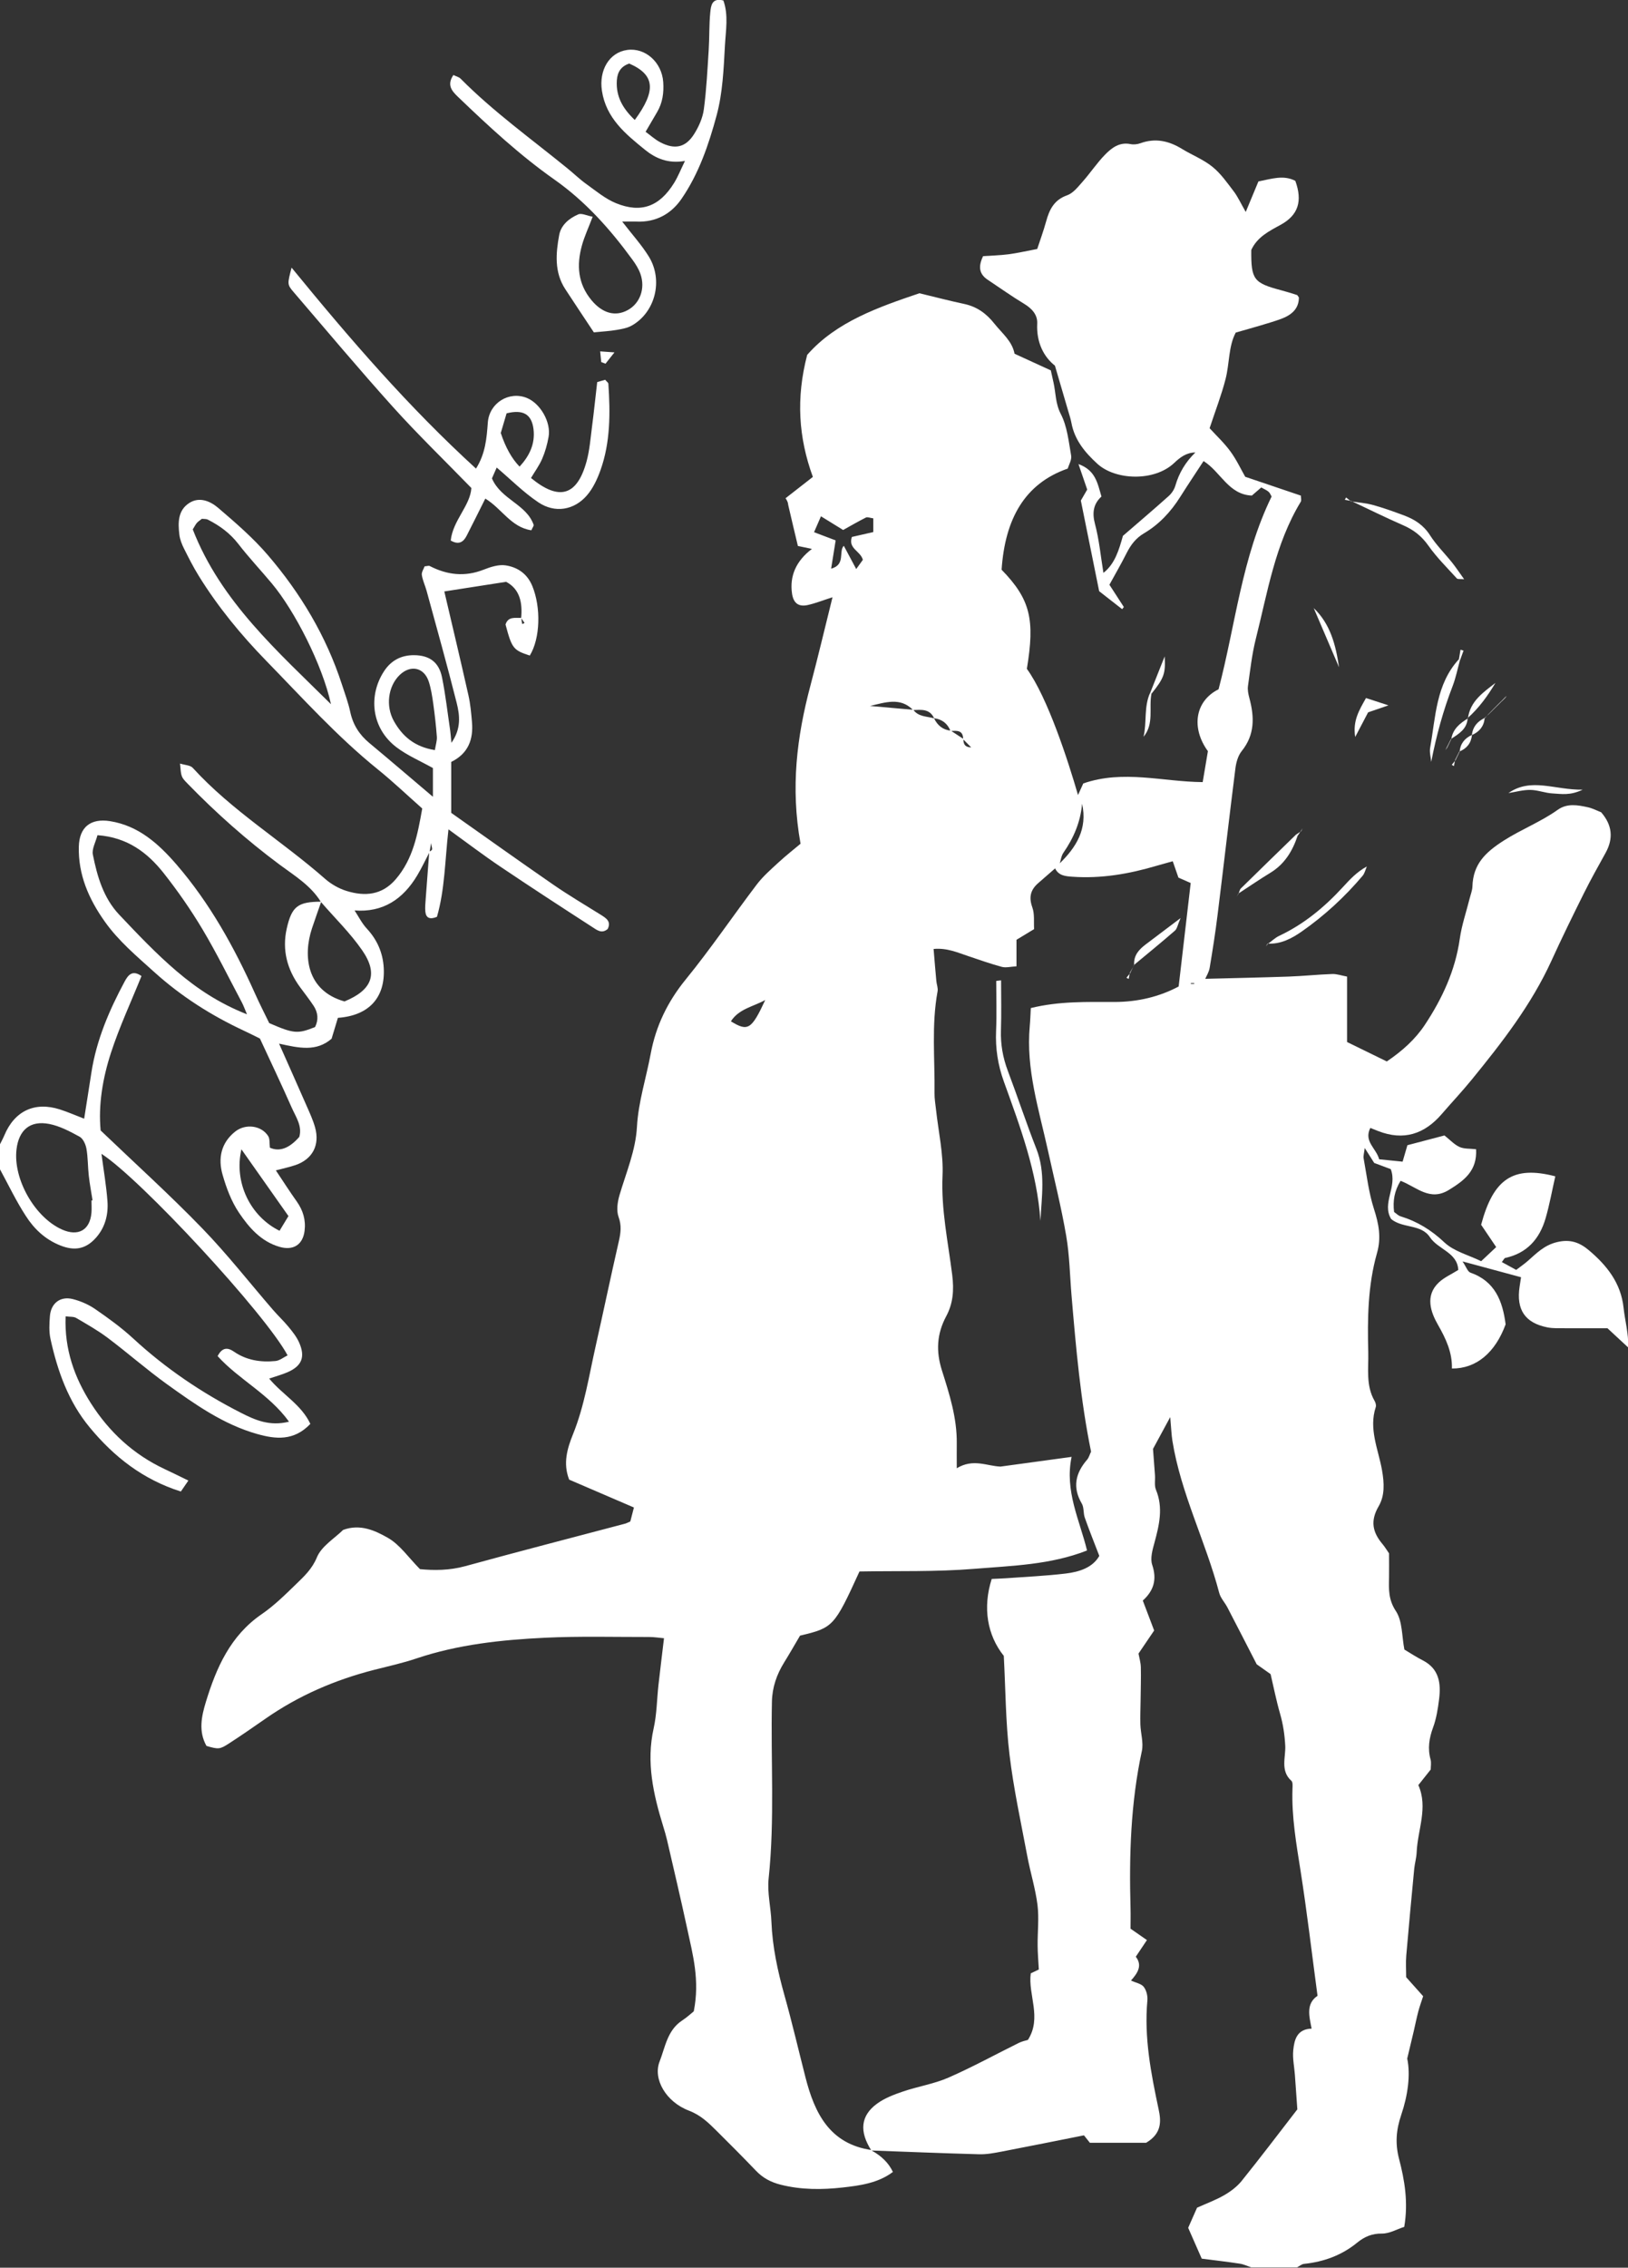 <?xml version="1.0" encoding="UTF-8"?><svg xmlns="http://www.w3.org/2000/svg" viewBox="0 0 355.56 494.87"><rect x="0" y="0" width="355.56" height="494.87" fill="#333333" stroke="none"/><defs><style>.d{fill:#fff;}</style></defs><g id="a"/><g id="b"><g id="c"><g><path class="d" d="M190.38,469.31q3.3,1.82,4.63,4.67c-3.23,2.44-7.21,2.97-10.96,3.39-4.47,.5-9.05,.53-13.55-.61-2.17-.55-3.89-1.47-5.41-3.06-2.83-2.96-5.73-5.86-8.64-8.75-1.77-1.75-3.42-3.37-6.01-4.36-4.99-1.9-7.88-6.89-6.38-10.71,1.21-3.09,1.68-6.81,4.88-8.92,1.14-.75,2.15-1.69,2.58-2.03,1.36-6.81-.22-12.39-1.42-17.99-1.4-6.47-2.92-12.92-4.41-19.37-.24-1.02-.54-2.03-.85-3.03-2.15-6.98-3.74-13.97-2.08-21.37,.69-3.07,.7-6.3,1.05-9.45,.37-3.3,.78-6.59,1.21-10.21-.97-.08-2.1-.27-3.24-.27-7.59,.01-15.19-.2-22.76,.16-9.5,.46-18.95,1.46-28.07,4.52-2.99,1.01-6.1,1.69-9.16,2.47-8.56,2.18-16.56,5.62-23.83,10.69-2.61,1.82-5.23,3.63-7.9,5.36-2.08,1.35-2.33,1.32-4.96,.58-1.8-3.18-1.09-6.49-.13-9.63,2.28-7.46,5.35-14.44,12.17-19.12,2.73-1.87,5.14-4.25,7.53-6.57,1.76-1.71,3.48-3.28,4.54-5.84,1.01-2.45,3.86-4.14,5.73-5.99,3.75-1.38,7,.16,9.74,1.71,2.64,1.49,4.53,4.31,7.04,6.85,3.05,.3,6.44,.3,9.89-.65,11.62-3.19,23.29-6.2,34.94-9.28,.29-.08,.55-.23,1.11-.47,.2-.78,.45-1.74,.79-3.05-4.86-2.09-9.54-4.11-14.14-6.08-1.41-3.56-.39-6.88,.82-9.87,2.52-6.22,3.5-12.78,4.96-19.25,1.72-7.64,3.32-15.3,5.07-22.93,.41-1.81,.62-3.39-.06-5.27-.51-1.4-.24-3.28,.21-4.8,1.45-4.91,3.52-9.72,3.8-14.86,.31-5.5,2.02-10.66,3.01-15.99,1.12-6.02,3.69-11.34,7.65-16.19,5.44-6.67,10.28-13.83,15.49-20.69,1.35-1.78,3.08-3.29,4.73-4.81,1.67-1.54,3.46-2.94,4.85-4.11-2.22-12.27-.79-23.42,2.15-34.48,1.66-6.24,3.14-12.53,4.83-19.31-2.06,.66-3.68,1.31-5.37,1.69-2.06,.47-3.17-.42-3.47-2.5-.55-3.82,.87-7.11,4.35-9.74l-3.07-.64c-.72-3.05-1.43-5.96-2.1-8.89-.07-.28,.02-.6-.59-1.53l5.96-4.65c-3.13-8.56-3.71-17.17-1.24-26.63,6.36-7.28,15.8-10.49,24.51-13.45,3.73,.9,6.74,1.69,9.77,2.33,2.8,.6,4.85,2.08,6.63,4.33,1.66,2.09,3.85,3.76,4.38,6.54,2.62,1.2,5.08,2.33,7.92,3.63,.15,.68,.37,1.67,.59,2.66,.51,2.28,.4,4.56,1.59,6.86,1.4,2.7,1.72,6,2.26,9.08,.16,.92-.5,1.98-.74,2.83-9.42,3.27-13.7,11-14.45,22.07,6.33,6.5,7.29,10.91,5.52,21.63,4.56,6.3,9.01,20.08,11.17,27.54,.43-.94,.86-1.88,1.15-2.53,8.78-3.03,17.32-.36,26.08-.29,.39-2.28,.76-4.48,1.14-6.75-3.63-4.96-2.92-10.89,2.33-13.51,3.71-14.14,5.07-28.74,11.58-42.06-.21-.34-.36-.79-.67-1.05-.44-.37-.99-.59-1.59-.93-.76,.66-1.43,1.24-2.05,1.77-5.12-.21-6.79-5.18-10.55-7.53-1.7,2.6-3.43,5.18-5.09,7.81-2.05,3.25-4.61,6.01-7.91,7.95-1.81,1.07-2.91,2.55-3.82,4.35-1.15,2.29-2.44,4.51-3.74,6.88,1.04,1.61,2.1,3.23,3.15,4.86l-.37,.47c-1.8-1.4-3.6-2.81-5.02-3.92-1.4-6.92-2.7-13.37-4-19.78l1.39-2.4c-.59-1.7-1.16-3.37-1.91-5.56,3.75,1.35,4.16,4.19,5.02,7.08-1.74,1.59-2.08,3.51-1.41,6,.92,3.46,1.25,7.08,1.84,10.66,2.52-1.96,3.41-5.07,4.26-8.08,3.4-2.94,6.74-5.77,10-8.69,.65-.58,1.21-1.43,1.45-2.26,.81-2.79,2.23-5.17,4.37-7.24-1.97,0-3.37,1.09-4.62,2.28-4.33,4.1-12.82,3.81-16.79,.18-2.69-2.46-4.97-5.18-5.66-8.93-.16-.87-.45-1.73-.7-2.58-.88-3.01-1.76-6.02-2.9-9.9-2.39-1.87-4.08-5.02-3.87-9.18,.1-1.91-1.15-3.29-2.86-4.32-2.71-1.63-5.29-3.48-7.93-5.23-1.81-1.2-2.19-2.76-1.03-5.17,1.7-.12,3.62-.16,5.51-.4,1.94-.25,3.86-.7,6.31-1.16,.59-1.8,1.36-3.89,1.95-6.02,.71-2.6,1.74-4.7,4.59-5.7,1.3-.46,2.36-1.82,3.35-2.94,1.71-1.92,3.14-4.1,4.93-5.93,1.45-1.48,3.15-2.79,5.55-2.3,.69,.14,1.5,.05,2.17-.19,3.26-1.18,6.2-.52,9.06,1.23,2.19,1.34,4.67,2.3,6.65,3.9,1.83,1.47,3.24,3.5,4.68,5.39,.89,1.17,1.5,2.54,2.61,4.48l2.77-6.66c2.87-.56,5.46-1.48,8.06-.13,1.6,4.41,.67,7.48-3.22,9.6-2.56,1.4-5.11,2.67-6.4,5.49-.05,6.47,.49,7.19,6.57,8.8,1.15,.3,2.28,.66,3.41,1.02,.12,.04,.19,.23,.42,.54,0,2.52-1.67,3.86-3.92,4.69-1.55,.57-3.15,1.02-4.74,1.5-1.58,.47-3.17,.91-5.13,1.47-1.61,3.01-1.34,6.73-2.23,10.17-.9,3.5-2.22,6.89-3.48,10.7,1.49,1.63,3.21,3.23,4.57,5.1,1.33,1.82,2.29,3.9,3.21,5.5l12.15,4.11c0,.48,.17,1.02-.02,1.34-5.61,9.23-7.25,19.76-9.83,29.97-.84,3.35-1.22,6.82-1.7,10.25-.12,.85,.08,1.79,.31,2.64,1.1,4.1,1.21,7.98-1.68,11.55-.79,.98-1.2,2.44-1.37,3.74-1.35,10.64-2.57,21.3-3.89,31.94-.48,3.89-1.09,7.77-1.74,11.64-.15,.92-.71,1.77-.96,2.38,5.9-.15,12.06-.28,18.22-.49,3.17-.11,6.33-.45,9.49-.56,1-.04,2.01,.33,3.26,.56v14.28c3.03,1.48,5.85,2.86,8.68,4.24,3.42-2.31,6.25-4.87,8.33-8.02,3.78-5.71,6.63-11.84,7.61-18.76,.42-2.97,1.42-5.85,2.15-8.77,.22-.88,.58-1.75,.61-2.64,.15-4.88,2.82-7.45,6.91-10.05,3.82-2.43,8.05-4.06,11.73-6.68,2.05-1.46,4.34-1.04,6.57-.55,1.02,.22,1.97,.73,2.9,1.09,2.43,2.79,2.72,5.71,.97,8.87-1.61,2.92-3.25,5.82-4.73,8.8-2.43,4.88-4.83,9.77-7.09,14.73-4.39,9.61-10.8,17.85-17.41,25.95-2.1,2.58-4.4,5.01-6.57,7.53-3.78,4.38-8.32,5.84-13.84,3.7-.56-.22-1.11-.44-1.74-.69-1.48,2.97,1.3,4.42,1.93,6.84,1.72,.18,3.34,.34,5.12,.52,.36-1.22,.64-2.2,1.05-3.59,2.52-.66,5.26-1.38,8.09-2.13,1.16,.91,2.11,1.97,3.29,2.51,1.01,.46,2.3,.34,3.62,.5,.26,4.7-2.57,6.81-5.96,8.89-4.16,2.55-7.07-.68-10.53-2-1.37,2.24-1.71,4.38-1.42,6.8,.45,.31,.89,.79,1.43,.95,3.66,1.13,6.71,3,9.56,5.69,2.08,1.96,5.27,2.75,8.03,4.1,1.13-1.06,2.11-1.98,3.28-3.08-1.14-1.68-2.21-3.27-3.29-4.87,2.66-9.96,6.94-12.99,16.2-10.57-.7,3.06-1.25,6.16-2.12,9.16-1.3,4.47-4.04,7.62-8.81,8.65-.22,.05-.36,.42-.75,.9l3.14,1.71c.92-.71,1.78-1.29,2.55-1.97,1.9-1.66,3.52-3.39,6.31-4.08,2.99-.74,5.05,.1,7.06,1.8,3.9,3.3,6.95,7.12,7.53,12.51,.3,2.8,1.1,5.55,1.02,8.68-1.48-1.37-2.96-2.75-4.54-4.21-3.01,0-6.03,.02-9.06,0-1.36-.01-2.76,.07-4.08-.19-4.88-.98-6.8-3.87-6.05-8.87,.09-.56,.17-1.13,.32-2.07-4.13-1.11-8.07-2.18-12.78-3.45,.82,1.22,1.12,2.23,1.71,2.44,5.39,1.88,7.05,6.23,7.7,11.29-2.27,6.19-6.42,9.69-11.73,9.64,.09-3.52-1.3-6.49-3.07-9.58-1.53-2.67-2.87-6.31,.21-9.2,1.16-1.09,2.72-1.77,4.25-2.73-.19-3.84-4.41-4.45-6.19-7.14-1.92-2.92-5.95-1.88-8.47-3.97-2.11-3.49,1.42-7.01-.09-10.89-.99-.37-2.21-.83-3.61-1.35l-2.07-3.26c-.13,1.1-.34,1.72-.24,2.27,.68,3.69,1.11,7.47,2.25,11.01,1.05,3.26,1.65,6.24,.66,9.68-2,7.04-2.09,14.32-1.9,21.59,.09,3.61-.56,7.3,1.4,10.67,.21,.37,.36,.94,.24,1.31-1.58,4.78,.56,9.25,1.36,13.75,.51,2.88,.62,5.6-.73,7.9-1.87,3.2-1.33,5.68,.84,8.25,.49,.58,.88,1.23,1.43,2.03,0,1.68,.03,3.49,0,5.31-.06,2.54-.15,4.8,1.49,7.28,1.46,2.2,1.29,5.48,1.86,8.4,1.26,.75,2.6,1.64,4.02,2.36,3.59,1.84,3.99,5.02,3.56,8.47-.26,2.08-.59,4.21-1.31,6.16-.86,2.34-1.22,4.58-.55,7.01,.19,.7,.03,1.5,.03,2.18-.91,1.14-1.74,2.19-2.7,3.4,2.18,4.93-.17,9.76-.37,14.68-.05,1.2-.41,2.38-.53,3.57-.6,6.31-1.2,12.63-1.74,18.95-.13,1.5-.02,3.02-.02,4.72,1.1,1.23,2.3,2.57,3.71,4.15-.35,1.08-.76,2.19-1.06,3.32-.38,1.44-.67,2.91-1.01,4.37-.4,1.7-.81,3.39-1.41,5.91,.75,3.59,.13,8.05-1.31,12.3-1.1,3.26-1.36,6.2-.47,9.61,1.21,4.64,2.04,9.45,1.13,14.82-1.56,.5-3.23,1.49-4.89,1.47-2.18-.03-3.82,.7-5.38,1.97-3.39,2.77-7.29,4.19-11.61,4.64-.53,.05-1.02,.5-1.53,.76h-10.02c-.82-.28-1.62-.67-2.46-.8-2.68-.41-5.37-.72-8.34-1.1-.98-2.24-1.94-4.42-2.96-6.73,.67-1.52,1.34-3.02,1.94-4.39,2.11-.95,4.11-1.68,5.93-2.73,1.4-.81,2.79-1.85,3.8-3.1,4.07-5.05,7.99-10.22,12.17-15.63-.17-2.4-.34-4.95-.53-7.49-.13-1.81-.54-3.64-.36-5.42,.23-2.27,.79-4.61,4.01-4.71-.53-2.72-1.29-5.41,1.29-7.16-1.24-9.26-2.29-18.24-3.69-27.17-.94-5.98-1.99-11.92-1.78-18,.02-.59,.1-1.45-.24-1.75-2.47-2.19-1.21-5.18-1.34-7.65-.13-2.42-.46-4.65-1.12-6.95-.83-2.88-1.41-5.83-2.08-8.68-1.38-.98-2.61-1.85-3.03-2.14-2.41-4.68-4.39-8.56-6.41-12.43-.56-1.07-1.48-2.02-1.78-3.15-2.95-11.22-8.38-21.67-10.23-33.23-.21-1.34-.25-2.7-.47-5.14-1.63,3.01-2.8,5.16-3.76,6.94,.17,2.2,.31,3.98,.43,5.76,.07,1.06-.17,2.23,.21,3.15,1.63,3.93,.72,7.7-.32,11.54-.43,1.57-.97,3.44-.5,4.84,1.07,3.18,.37,5.62-2.05,7.81,.84,2.2,1.63,4.28,2.48,6.53-1.11,1.64-2.21,3.25-3.42,5.04,.16,.88,.48,1.91,.51,2.94,.06,2.39-.03,4.78-.05,7.16-.02,1.78-.1,3.57-.05,5.35,.06,1.95,.72,4,.32,5.83-2.44,11.32-2.79,22.77-2.47,34.28,.04,1.51,0,3.03,0,4.47,1.23,.85,2.31,1.6,3.58,2.49l-2.43,3.63c1.51,1.94,.38,3.59-1.05,5.2,1.09,.5,2.26,.69,2.79,1.38,.58,.75,.88,1.98,.79,2.96-.74,8.1,.79,15.93,2.46,23.78,.53,2.49,.76,5.22-2.73,7.28h-12.29l-1.29-1.62c-5.88,1.17-11.9,2.38-17.94,3.54-1.62,.31-3.28,.63-4.91,.59-7.86-.21-15.72-.54-23.58-.82-2.67-4.15-2.37-7.6,1.25-10.23,1.66-1.21,3.7-1.98,5.67-2.65,3.27-1.11,6.76-1.65,9.9-3.02,5.24-2.29,10.28-5.06,15.42-7.6,.66-.32,1.4-.47,1.95-.64,3.11-4.86-.02-9.87,.62-14.52,.91-.44,1.53-.73,1.76-.84-.11-2.02-.25-3.62-.26-5.23-.03-2.96,.33-5.95-.03-8.86-.45-3.57-1.55-7.05-2.22-10.61-1.39-7.4-3.01-14.78-3.9-22.25-.84-7.04-.85-14.17-1.24-21.49-3.62-4.52-4.64-10.52-2.64-16.79,1-.05,2.04-.08,3.09-.15,4.36-.32,8.74-.51,13.08-1.03,3.01-.36,5.89-1.31,7.33-3.85-1.17-3.04-2.23-5.67-3.17-8.34-.35-.98-.15-2.22-.65-3.07-2.09-3.55-1.39-6.64,1.16-9.59,.38-.44,.54-1.08,.86-1.75-2.29-11.17-3.29-22.59-4.26-34.01-.37-4.37-.43-8.79-1.17-13.09-1.07-6.24-2.62-12.39-3.98-18.58-1.97-8.96-4.84-17.79-3.98-27.17,.12-1.32,.16-2.65,.23-3.95,6.21-1.53,12.25-1.33,18.28-1.33,5.06,0,9.81-1.14,14.01-3.38,.89-7.67,1.75-15.02,2.63-22.58-.77-.34-1.7-.75-2.68-1.18l-1.24-3.57c-1.31,.37-2.44,.67-3.57,1-5.98,1.77-12.05,2.82-18.33,2.38-1.56-.11-3.06-.22-3.82-1.88l.92-.93c3.72-3.58,6.23-7.62,5-13.12-.34,3.96-1.83,7.45-4.07,10.68-.49,.7-.58,1.67-.86,2.51l-.94,.9c-1.24,1.08-2.47,2.16-3.72,3.24-1.68,1.46-2.07,3.07-1.28,5.28,.53,1.46,.29,3.19,.39,4.75-1.45,.88-2.55,1.55-3.85,2.33v5.79c-1.25,.06-2.29,.36-3.19,.12-2.47-.66-4.89-1.53-7.32-2.34-2.35-.78-4.65-1.84-7.59-1.57,.21,2.54,.39,4.78,.6,7.01,.07,.75,.4,1.53,.27,2.23-1.36,7.38-.57,14.82-.67,22.23-.02,1.2,.2,2.4,.33,3.61,.52,4.8,1.64,9.63,1.42,14.4-.33,7.35,1.21,14.46,2.11,21.61,.43,3.42,.18,6.3-1.31,9.07-2.08,3.89-2.24,7.69-.93,11.82,1.64,5.17,3.3,10.37,3.24,15.9-.02,1.56,0,3.12,0,5.44,3.62-2.18,6.56-.47,9.56-.36,5.02-.68,10.04-1.37,15.52-2.12-1.56,7.46,1.78,13.85,3.37,20.43-8.04,3.15-16.4,3.32-24.61,4-8.4,.69-16.88,.43-25.09,.58-5.5,12.03-5.73,12.28-12.98,14-1.16,1.97-2.28,3.93-3.47,5.85-1.63,2.63-2.6,5.42-2.67,8.54-.28,12.87,.64,25.75-.72,38.61-.33,3.1,.49,6.31,.61,9.47,.22,5.47,1.37,10.75,2.84,16,1.67,5.94,3.07,11.96,4.6,17.94,2.01,7.86,5.31,14.55,14.49,15.86Zm21.84-306.22c.14,.16,.28,.31,.24,.27,.04,.03-.13-.09-.3-.21l-1.81-1.83c.02-2.05-1.41-1.86-2.76-1.79-.64-1.65-1.84-2.56-3.58-2.79-.95-2.09-2.8-1.86-4.59-1.78-2.77-2.89-6.14-1.65-9.41-.9,3.15,.28,6.31,.56,9.46,.84,1.13,1.55,2.95,1.41,4.53,1.86,.75,1.54,1.91,2.52,3.66,2.69,.92,.6,1.84,1.21,2.76,1.81-.08,1.28,.54,1.87,1.8,1.84Zm-28.09-47.44l-4.83-2.98c-.57,1.31-.95,2.18-1.51,3.47l4.72,1.79-.99,6.17c3.24-.87,1.57-3.79,2.77-4.99l2.71,5.07,1.45-2.01c-.53-1.97-3.26-2.42-2.4-4.99,1.42-.32,2.96-.68,4.68-1.07v-2.99c-.74-.1-1.28-.35-1.61-.18-1.71,.86-3.36,1.82-4.98,2.72Zm-17,102.58c-2.58,1.44-5.76,1.91-7.5,4.65,3.71,2.28,4.5,1.81,7.5-4.65Zm93.68-3.52v-.17h-.73v.17h.73Z"/><path class="d" d="M0,249.71c.32-.65,.67-1.28,.95-1.95,2.23-5.33,6.63-7.41,12.13-5.65,1.72,.55,3.37,1.28,5.3,2.02,.53-3.38,1.07-6.72,1.58-10.06,1.1-7.12,3.9-13.62,7.28-19.91,.8-1.49,1.74-2.51,3.66-1.16-2.26,5.6-4.8,11.04-6.65,16.7-1.83,5.6-2.8,11.44-2.27,17,7.59,7.26,15.12,14.06,22.17,21.34,5.47,5.64,10.33,11.87,15.49,17.83,1.09,1.26,2.32,2.4,3.38,3.69,.86,1.04,1.73,2.14,2.28,3.35,1.44,3.2,.64,5.19-2.53,6.56-1.23,.53-2.55,.88-3.98,1.37,2.88,3.49,7.01,5.66,8.99,9.89-3.6,3.8-7.64,3.33-11.61,2.21-7.41-2.09-13.62-6.5-19.76-10.91-4.42-3.18-8.52-6.79-12.88-10.07-2.17-1.63-4.56-2.98-6.9-4.35-.55-.32-1.34-.22-2.3-.35-.28,7.2,1.93,13.35,5.54,19,3.99,6.25,9.29,11.15,16.08,14.33,1.63,.76,3.24,1.56,5.19,2.51-.66,.97-1.12,1.63-1.64,2.39-8.25-2.6-14.58-7.55-19.9-13.98-4.67-5.63-7.03-12.3-8.57-19.3-.35-1.6-.26-3.34-.13-4.99,.22-2.83,2.28-4.42,5.02-3.72,1.73,.44,3.47,1.21,4.93,2.22,2.86,1.97,5.71,4.04,8.26,6.39,7.07,6.52,14.95,11.84,23.49,16.19,3.1,1.58,6.28,3.01,10.52,1.95-4.37-6.05-11-9.22-15.59-14.31,1.01-1.96,2.21-1.9,3.54-.99,2.76,1.91,5.87,2.38,9.1,2.06,.91-.09,1.75-.8,2.64-1.23-4.76-8.96-32.12-38.53-40.65-43.98,.47,3.57,1.06,6.95,1.31,10.35,.21,2.92-.51,5.73-2.54,7.99-2.23,2.48-4.67,2.89-7.79,1.64-3.25-1.29-5.69-3.59-7.49-6.41C3.54,262.14,1.86,258.6,0,255.18c0-1.82,0-3.65,0-5.47Zm20,12.25l.21-.03c-.28-1.78-.62-3.56-.82-5.36-.22-1.95-.17-3.95-.51-5.88-.17-.96-.73-2.21-1.5-2.63-2.1-1.15-4.32-2.33-6.63-2.78-4.17-.81-6.63,1.3-7.14,5.52-.79,6.48,3.99,14.89,9.96,17.53,3.52,1.55,6.07,.12,6.4-3.65,.08-.9,.01-1.82,.01-2.73Z"/><path class="d" d="M113.82,134.89c.32-3.37-.28-6.33-3.28-7.92-4.77,.74-9.19,1.43-13.5,2.1,1.75,7.48,3.56,15.06,5.27,22.67,.43,1.9,.6,3.86,.77,5.81,.33,3.78-.79,6.89-4.53,8.72v11.12c7.18,5.06,14.67,10.41,22.25,15.64,3.36,2.32,6.89,4.4,10.35,6.56,1.19,.75,2.4,1.45,1.58,3.13-1.29,1.13-2.37,.23-3.32-.38-6.73-4.35-13.46-8.72-20.11-13.2-3.72-2.5-7.29-5.22-11.35-8.15-.78,6.87-.8,13.2-2.52,19.09-1.58,.65-2.39,.23-2.53-1.13-.09-.9,0-1.82,.07-2.72,.25-3.45,.52-6.9,.78-10.36,.21-.15,.51-.25,.6-.46,.09-.19-.05-.48-.19-1.43l-.34,1.96c-.89,1.7-1.71,3.45-2.69,5.09-3.1,5.18-7.47,8.15-13.75,7.65-.13-.15-.27-.3-.16-.18-.13-.1,.03,.03,.2,.15,.88,1.34,1.61,2.83,2.69,3.99,2.27,2.44,3.51,5.29,3.7,8.56,.37,6.49-3.21,10.43-10.01,10.92l-1.38,4.56c-3.35,2.88-7.09,2.04-11.47,1.07,2.19,4.94,4.14,9.28,6.04,13.63,.67,1.52,1.37,3.04,1.82,4.63,1.09,3.88-.56,6.98-4.3,8.25-1.27,.43-2.6,.71-4.26,1.15,1.59,2.38,3.02,4.62,4.56,6.78,1.38,1.95,2.01,4.05,1.71,6.42-.38,3.04-2.49,4.36-5.49,3.48-4.05-1.18-6.67-4.23-8.85-7.47-1.65-2.45-2.75-5.4-3.57-8.27-1.02-3.56-.35-6.95,2.77-9.42,2.26-1.78,5.72-1.33,7.19,.99,.4,.64,.26,1.62,.38,2.54q3.14,1.4,6.42-2.36c.68-2.39-.76-4.35-1.65-6.37-2.2-4.98-4.54-9.9-6.95-15.09-1.03-.51-2.23-1.12-3.45-1.69-7.17-3.34-13.75-7.51-19.66-12.85-3.83-3.46-7.77-6.75-10.77-10.98-3.48-4.9-5.84-10.23-5.67-16.4,.12-4.23,2.58-6.19,6.82-5.52,6.24,1,10.6,4.95,14.51,9.46,7.28,8.43,12.62,18.07,17.16,28.19,.99,2.21,2.09,4.36,3.09,6.42,5.35,2.32,6.21,2.39,10.01,.86,.8-1.59,.65-3.19-.34-4.67-.92-1.38-1.95-2.7-2.94-4.04-2.82-3.84-3.96-8.11-2.9-12.8,1.1-4.87,2.46-5.83,7.53-5.85-.68,1.95-1.38,3.89-2.03,5.85-1.96,5.93-1.21,13.58,7.11,15.92,6.01-2.47,7.44-5.97,3.87-11.15-2.62-3.79-5.99-7.06-9.02-10.56-2.21-3.6-5.76-5.72-9.02-8.14-7.2-5.35-13.88-11.28-20.13-17.71-1.4-1.44-1.37-1.46-1.62-4.35,1.07,.34,2.25,.35,2.78,.94,8.54,9.37,19.44,15.91,28.88,24.2,1.33,1.17,3.02,2.14,4.71,2.66,3.99,1.23,7.74,.94,10.74-2.55,3.83-4.46,4.79-9.87,5.79-15.44-3.38-2.99-6.44-5.91-9.73-8.56-8.86-7.15-16.46-15.59-24.37-23.7-5.5-5.64-10.51-11.73-14.68-18.46-1.2-1.93-2.23-3.96-3.25-6-.47-.94-.88-1.97-1.01-3-.32-2.62-.36-5.35,2.17-6.96,2.24-1.43,4.61-.37,6.31,1.08,3.79,3.24,7.61,6.53,10.84,10.3,7.15,8.33,12.74,17.67,16.16,28.18,.65,2.01,1.4,4,1.84,6.06,.6,2.8,2,4.97,4.18,6.78,4.53,3.76,9,7.6,13.87,11.72v-6.27c-2.77-1.55-5.59-2.74-7.95-4.53-5.54-4.2-6.19-11.32-2.71-16.62,1.53-2.33,3.73-3.49,6.51-3.48,3.36,.01,5.47,1.5,6.14,4.85,.78,3.84,1.21,7.75,1.79,11.63,.1,.71,.14,1.43,.26,2.64,2.16-3.04,1.84-5.97,1.15-8.71-2.06-8.19-4.35-16.32-6.57-24.46-.32-1.16-.87-2.28-1.04-3.46-.09-.62,.41-1.32,.61-1.88,.55-.04,.89-.18,1.11-.07,3.81,1.96,7.66,2.41,11.75,.81,1.52-.6,3.3-1.18,4.83-.95,2.6,.4,4.72,1.81,5.83,4.51,1.91,4.64,1.75,11.42-.55,15.17-3.6-1.16-3.92-1.57-5.3-6.78,.59-1.82,2.12-1.37,3.42-1.45l.22,1.36,.52-.24-.77-1.09ZM21.29,182.25c-.39,1.52-1.26,3-1.01,4.25,.95,4.75,2.31,9.46,5.74,13.09,4.04,4.27,8.1,8.56,12.57,12.36,4.4,3.75,9.25,7,15.35,9.4-.55-1.29-.78-1.97-1.12-2.6-2.83-5.33-5.5-10.76-8.59-15.94-2.55-4.27-5.41-8.38-8.49-12.28-3.53-4.46-7.91-7.8-14.45-8.27Zm51-28.55c-1.87-8.6-7.93-20.41-12.91-26.36-2.42-2.9-5.02-5.65-7.33-8.64-1.82-2.35-4.08-4-6.66-5.3-.37-.19-.86-.13-1.3-.18-.39,.32-.79,.55-1.08,.88-.29,.33-.49,.75-.91,1.43,6.13,15.76,18.6,26.66,30.2,38.16Zm22.69,9.98c.19-1.18,.49-2.05,.43-2.9-.18-2.4-.45-4.79-.78-7.17-.23-1.63-.48-3.29-.98-4.85-1.02-3.14-4.01-3.76-6.39-1.43-2.48,2.42-3.09,6.72-1.23,10.04,1.84,3.27,4.48,5.62,8.95,6.32Zm-42.25,87.12c-1.69,7.25,1.95,14.65,8.32,17.79,.64-1.05,1.3-2.13,1.95-3.21-3.41-4.83-6.59-9.36-10.28-14.58Z"/><path class="d" d="M135.91,48.38c2.16,2.8,4.21,5.05,5.79,7.6,3.19,5.17,1.42,12.14-3.69,15.05-1,.57-2.24,.78-3.41,.98-1.45,.25-2.94,.32-4.9,.52-1.93-2.92-4.11-6.16-6.24-9.43-2.42-3.7-2.07-7.8-1.33-11.82,.41-2.19,2.19-3.65,4.17-4.5,.73-.31,1.86,.28,3.14,.52-.9,2.37-1.79,4.26-2.34,6.24-1.19,4.29-.93,8.35,2.09,11.98,2.33,2.8,5.15,3.67,7.93,2.14,2.65-1.45,3.86-4.7,2.76-7.86-.39-1.12-1.06-2.18-1.77-3.15-4.84-6.63-10.23-12.68-17.02-17.46-7.56-5.32-14.34-11.6-21.01-18-1.37-1.31-2.56-2.6-1.06-4.82,.58,.29,1.2,.42,1.58,.8,7.17,7.22,15.43,13.14,23.29,19.54,1.41,1.14,2.72,2.42,4.19,3.47,2.08,1.49,4.12,3.21,6.45,4.16,5.5,2.24,9.5,.73,12.68-4.39,.85-1.37,1.45-2.9,2.39-4.83-3.69,.65-6.45-.57-8.78-2.47-4.22-3.43-8.46-6.87-9.36-12.86-.67-4.43,1.57-8.34,5.53-8.89,3.94-.54,7.55,2.67,7.86,7,.16,2.31-.13,4.53-1.34,6.57-.77,1.3-1.52,2.6-2.51,4.29,1.06,.77,2.04,1.67,3.17,2.27,3.16,1.68,5.56,1.19,7.42-1.76,1.02-1.61,1.88-3.53,2.13-5.4,.58-4.34,.79-8.72,1.07-13.1,.17-2.69,.07-5.41,.34-8.09,.14-1.37,.32-3.24,2.86-2.57,1.14,3.19,.52,6.55,.34,9.79-.28,5.11-.49,10.36-1.81,15.25-1.72,6.37-3.89,12.76-7.7,18.28-2.24,3.25-5.56,5.09-9.72,4.93-.9-.04-1.8,0-3.21,0Zm1.52-34.52c-1.72,.6-2.58,1.76-2.71,3.67-.24,3.62,1.4,6.27,3.92,8.65,4.75-6.47,4.38-9.86-1.21-12.31Z"/><path class="d" d="M63.67,58.39c12.88,15.75,25.61,30.47,40.29,43.87,2.06-3.26,2.33-6.61,2.58-10.03,.31-4.31,4.65-6.95,8.52-5.39,2.96,1.2,5.33,5.31,4.75,8.51-.29,1.62-.74,3.25-1.39,4.75-.64,1.49-1.63,2.83-2.45,4.21,6.15,5.07,10.08,3.91,12.14-3.63,.67-2.45,.86-5.04,1.19-7.58,.41-3.14,.73-6.29,1.13-9.72l1.74-.5c.34,.41,.69,.63,.7,.87,.42,6.36,.46,12.72-1.71,18.82-.7,1.96-1.63,3.98-2.97,5.53-2.79,3.24-6.99,3.95-10.6,1.53-3.23-2.16-6.01-4.97-9.11-7.6l-1.04,2.37c2,4.64,7.51,5.6,9.11,10.13,.07,.2-.21,.53-.5,1.19-4.43-.63-6.52-4.8-10.06-6.91-1.36,2.71-2.69,5.42-4.07,8.1-.7,1.37-1.71,2.07-3.48,1.05,.46-4.4,4.26-7.59,4.51-11.46-5.96-6.13-11.74-11.71-17.1-17.66-7.39-8.2-14.49-16.67-21.68-25.05-1.49-1.73-1.41-1.8-.48-5.41Zm49.8,43.45c2.14-2.33,3.44-4.95,3.05-8.18-.4-3.26-2.26-4.36-5.88-3.46-.43,1.45-.89,3.01-1.27,4.29q1.57,4.75,4.11,7.34Z"/><path class="d" d="M295.05,109.4c1.62,.26,3.27,.38,4.84,.81,2.3,.64,4.56,1.45,6.8,2.29,2.29,.86,4.23,2.11,5.63,4.31,1.37,2.14,3.23,3.97,4.83,5.97,.83,1.04,1.56,2.15,2.62,3.62-.86-.08-1.4,.04-1.59-.17-2.13-2.34-4.41-4.59-6.22-7.16-1.47-2.08-3.22-3.45-5.52-4.45-3.82-1.66-7.55-3.52-11.32-5.29l-.07,.08Z"/><path class="d" d="M276.9,205.99c.82-.59,1.57-1.33,2.47-1.76,5.4-2.54,9.89-6.26,13.9-10.62,1.53-1.66,3.05-3.33,5.25-4.52-.3,.68-.46,1.48-.92,2.03-3.9,4.61-8.34,8.7-13.28,12.15-2.14,1.5-4.62,2.83-7.48,2.65l.07,.07Z"/><path class="d" d="M318.86,144.08c-.52,1.87-.9,3.81-1.59,5.61-2.07,5.35-3.57,10.83-4.69,16.58-.09-1.04-.41-2.12-.23-3.11,1.21-6.71,1.25-13.82,6.27-19.29l.24,.21Z"/><path class="d" d="M270.5,195.04c.17-.4,.24-.89,.52-1.17,4-3.94,8.04-7.84,12.06-11.76l.31,.31c-1.11,3.32-2.84,6.16-5.93,8.04-2.38,1.45-4.67,3.02-7,4.54l.03,.03Z"/><path class="d" d="M298.34,152.33c1.44,.47,2.67,.87,4.9,1.6-2.07,.71-3.22,1.1-4.44,1.52-.84,1.6-1.71,3.25-2.82,5.38-.56-3.52,.84-5.81,2.36-8.5Z"/><path class="d" d="M329.46,173.06c4.96-3.44,10.05-.65,16.2-.73-2.8,1.34-4.72,.91-6.56,.82-1.63-.08-3.24-.75-4.87-.77-1.59-.02-3.19,.44-4.78,.69Z"/><path class="d" d="M292.45,145.62c-1.84-4.31-3.69-8.62-5.53-12.92,3.62,3.45,4.81,8.01,5.53,12.92Z"/><path class="d" d="M320.6,156.77c.48-3.75,3.34-5.67,6.01-7.74-1.69,2.82-3.6,5.48-6.08,7.68l.06,.06Z"/><path class="d" d="M251.48,151.39c-.6,3.13,.63,6.56-1.73,9.4,.76-3.18,.03-6.56,1.46-9.64l.26,.24Z"/><path class="d" d="M251.22,151.16c.99-2.49,1.98-4.99,3.15-7.92,.21,3.79-.15,4.73-2.88,8.15l-.26-.24Z"/><path class="d" d="M316.96,161.33c.32-2.23,1.88-3.48,3.64-4.56l-.06-.06c-.12,2.4-1.94,3.43-3.64,4.56l.06,.05Z"/><path class="d" d="M131.31,79.02c-.07-.66-.13-1.32-.23-2.34l3.12,.22c-.89,1.12-1.43,1.79-1.96,2.47l-.92-.35Z"/><path class="d" d="M318.78,164.06c.15-1.77,1.11-2.95,2.69-3.68l.02,.02c-.19,1.77-1.14,2.95-2.77,3.61l.06,.05Z"/><path class="d" d="M324.25,156.78c-.18,1.77-1.18,2.92-2.76,3.62l-.02-.02c.18-1.76,1.19-2.91,2.71-3.67l.06,.06Z"/><path class="d" d="M318.63,143.88l.35-2.09,.66,.19-.77,2.12-.24-.21Z"/><path class="d" d="M316.9,161.27c-.3,.61-.6,1.21-.91,1.82l.07,.08,.89-1.84-.06-.05Z"/><path class="d" d="M317.8,165.84l-.26,1.34-.47-.28c.27-.33,.54-.66,.81-.98l-.08-.07Z"/><path class="d" d="M317.88,165.91c.3-.62,.6-1.23,.9-1.85l-.06-.05-.92,1.83,.08,.07Z"/><path class="d" d="M295.12,109.32l-1.4-.24,.26-.52,1.07,.84,.07-.08Z"/><path class="d" d="M284.18,181.39l.31-.63-.37,.57,.06,.06Z"/><path class="d" d="M284.11,181.33l-.72,1.1-.31-.31,1.09-.73-.06-.06Z"/><path class="d" d="M325.1,155.82l-.86,.96-.06-.06,.96-.86-.04-.04Z"/><path class="d" d="M325.14,155.86l.92-.9-.06-.05-.9,.92,.04,.04Z"/><path class="d" d="M315.99,163.09l-.33,.63,.4-.56-.07-.08Z"/><path class="d" d="M326.91,153.99l-.91,.91,.06,.05,.91-.91-.06-.06Z"/><path class="d" d="M327.82,153.08l-.91,.91,.06,.06,.91-.91-.06-.06Z"/><path class="d" d="M276.82,205.92l-.34,.63,.41-.56-.07-.07Z"/><path class="d" d="M327.89,153.14l.91-.9-.07-.07c-.3,.3-.6,.61-.9,.91l.06,.06Z"/><path class="d" d="M328.8,152.24c.11-.18,.23-.36,.23-.35,0,0-.15,.14-.3,.28l.07,.07Z"/><path class="d" d="M270.47,195.01l-.41,.69,.44-.66-.03-.03Z"/><path class="d" d="M218.64,213.93c0,3.62,.09,7.25-.03,10.87-.1,3.08,.41,5.99,1.5,8.88,2.14,5.66,4.03,11.41,6.24,17.03,2.03,5.16,1.15,10.42,.88,15.71-.71-10.66-4.42-20.51-7.98-30.38-1.32-3.65-1.87-7.27-1.7-11.1,.15-3.62,.03-7.26,.03-10.88l1.07-.12Z"/><path class="d" d="M247.7,210.51c-.12-2.04,1.07-3.32,2.56-4.44,2.27-1.71,4.53-3.42,7.58-5.72-.64,1.48-.75,2.33-1.24,2.75-2.91,2.53-5.91,4.97-8.87,7.43l-.03-.03Z"/><path class="d" d="M247.73,210.53c-.32,.59-.64,1.17-.97,1.76l.08,.07c.29-.62,.57-1.24,.86-1.86l.03,.03Z"/><path class="d" d="M246.76,212.3l-.25,1.33-.49-.26,.82-1-.08-.07Z"/></g></g></g></svg>